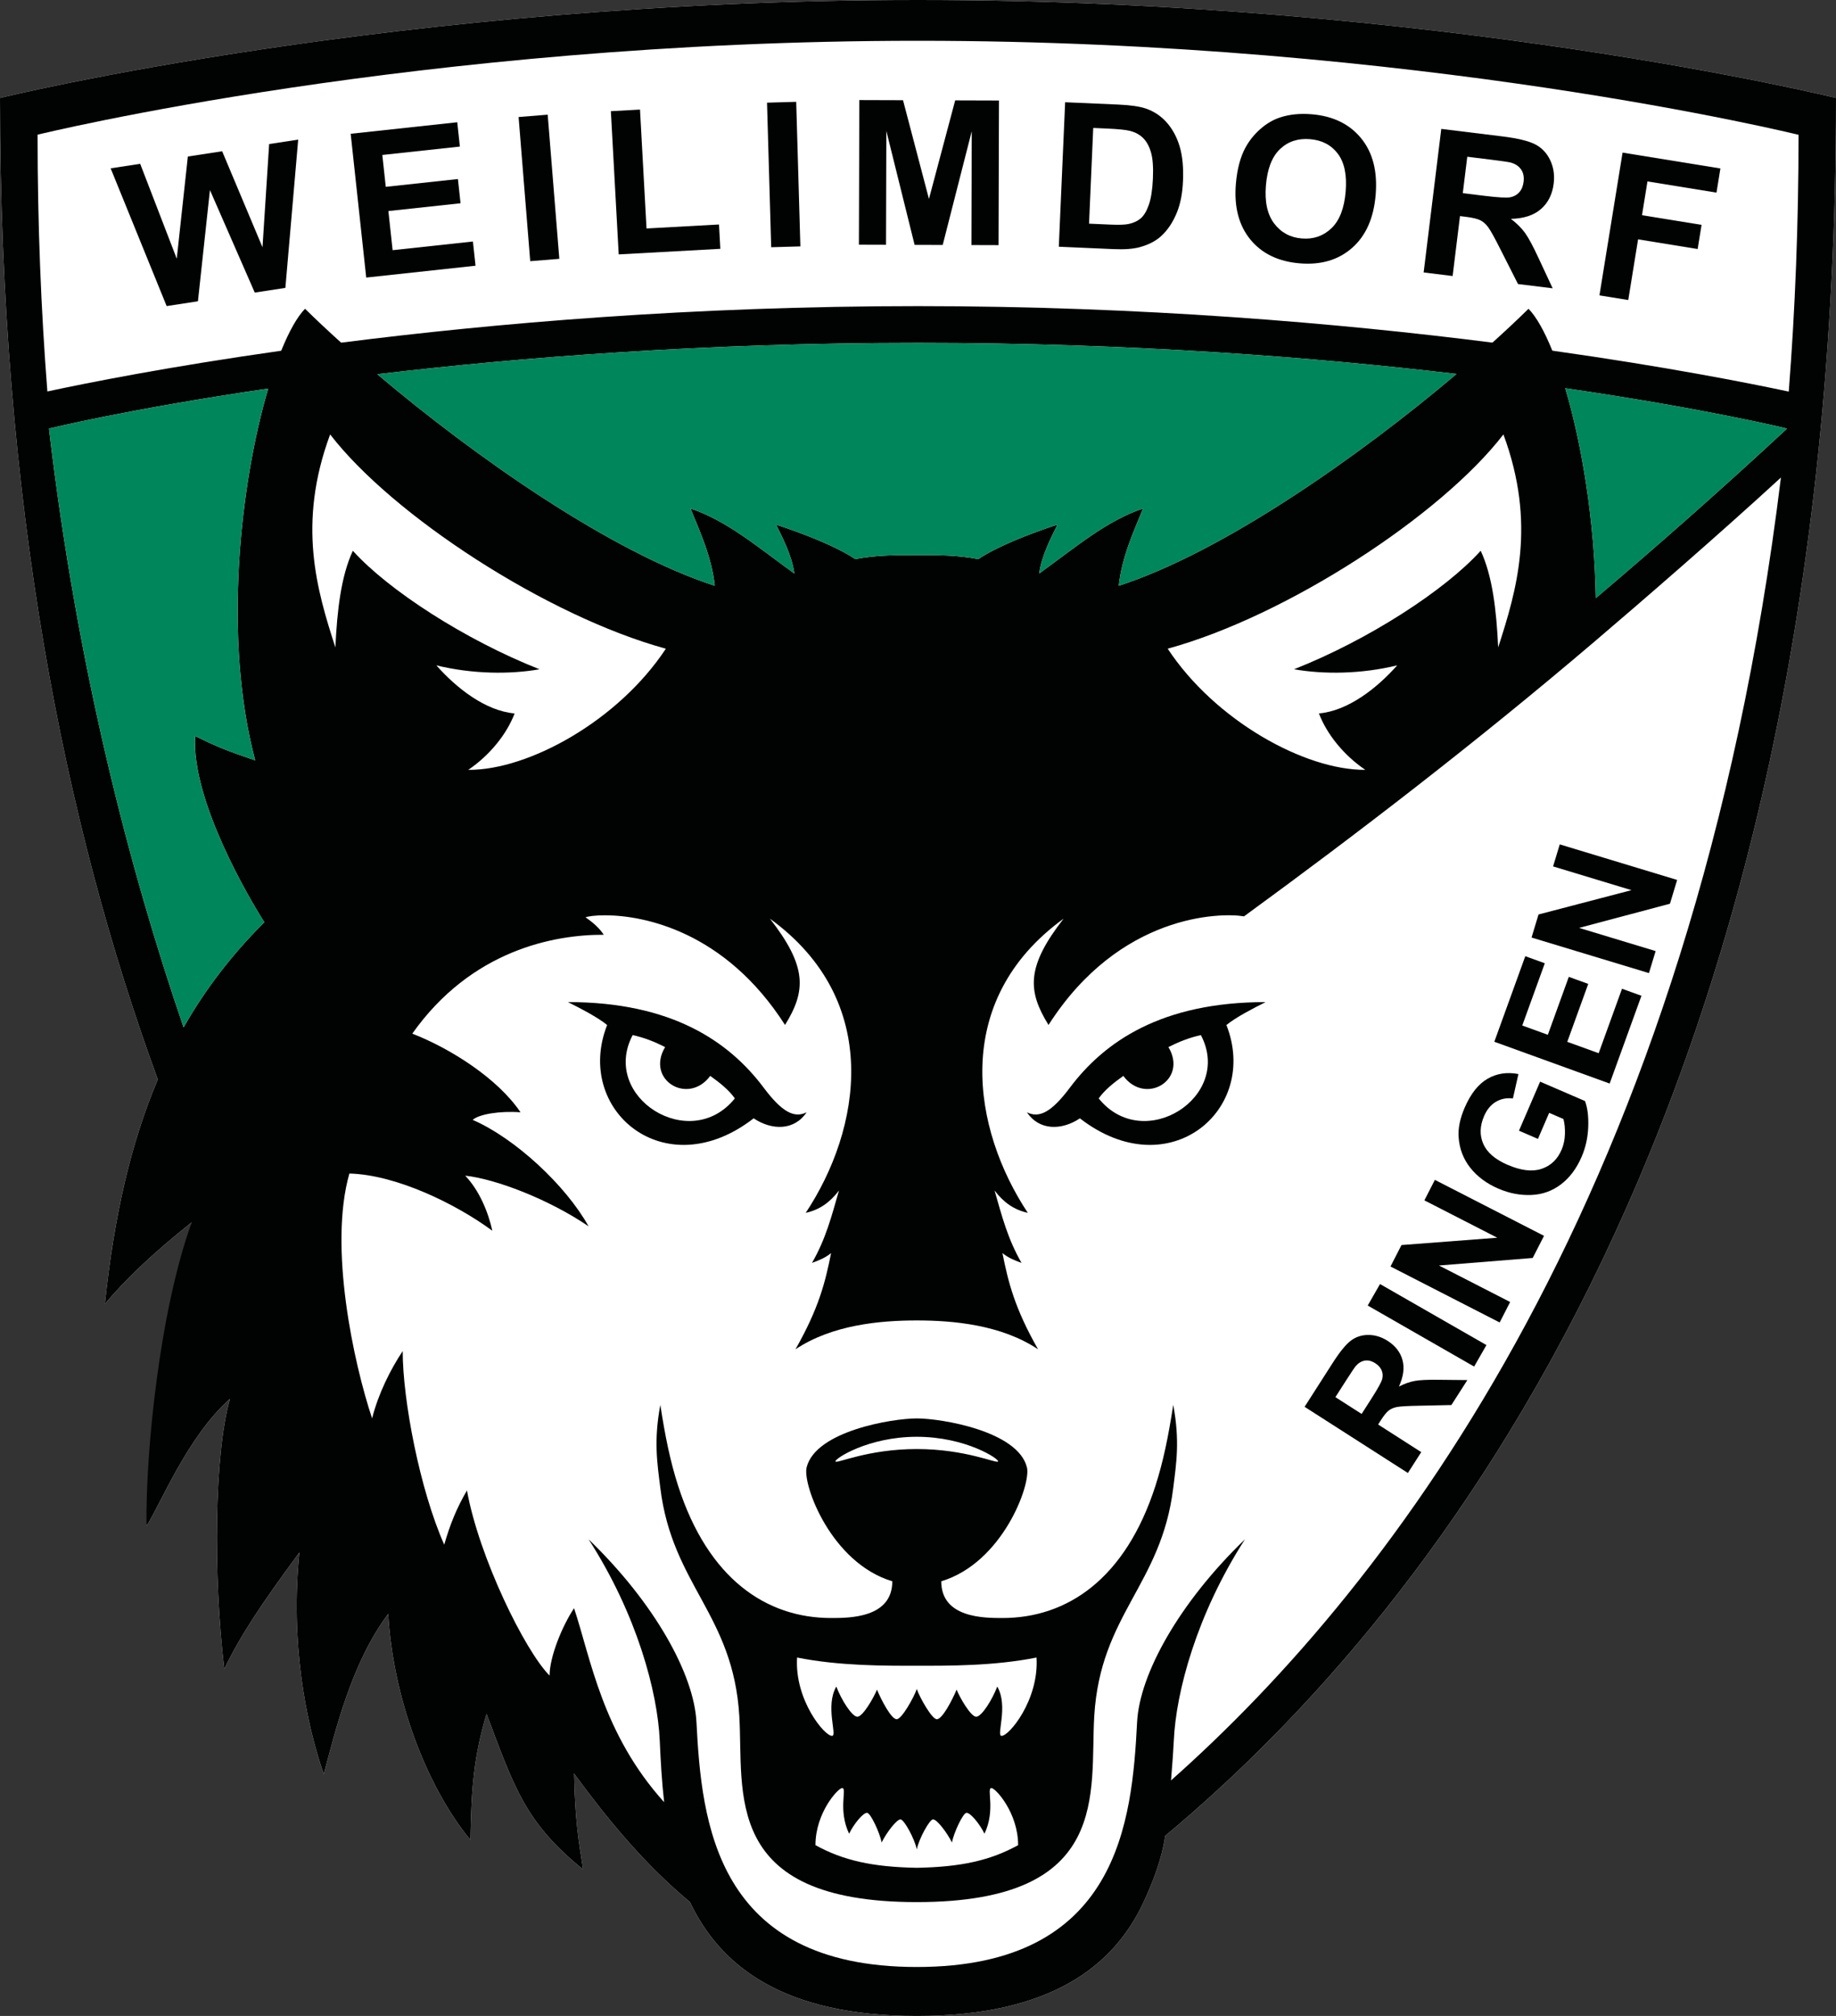 <?xml version="1.0" encoding="utf-8"?>
<!-- Generator: Adobe Illustrator 24.2.0, SVG Export Plug-In . SVG Version: 6.00 Build 0)  -->
<svg version="1.1" id="Logo" xmlns="http://www.w3.org/2000/svg" xmlns:xlink="http://www.w3.org/1999/xlink" x="0px" y="0px"
	 viewBox="0 0 1500 1646.38" style="enable-background:new 0 0 1500 1646.38;" xml:space="preserve">
<rect x="0" y="0" width="1500" height="1646.38" fill="#333333" stroke="none"/>
<style type="text/css">
	.st0{fill:#FFFFFF;}
	.st1{fill:#010202;}
	.st2{fill:#00865B;}
</style>
<path id="white_3_" class="st0" d="M750,0C325.5,0,0,80,0,80c0,329,52.15,592.25,128.94,801.58
	c-21.98,51.64-35.68,111.44-43.26,183.27c17.09-20.03,36.93-39.47,71.03-66.72l-37,248.16c11.24-17.57,33.87-73.75,68.19-103.88
	c-12.86,44.69-13.78,143.75-4.66,220.59c13.31-27.65,30.66-53.51,61.38-95.22c-7.47,72.48,4.86,137.93,19.91,181.16
	c9.3-34.69,22.37-90.56,52.66-131c3.85,69.01,31.46,141.46,67.16,184.69c0.67-43.5,2.93-68.35,13.16-103
	c22.56,59.92,31.51,88.74,78.88,127.09c-3.66-23.38-6.54-39.5-7.38-78.34c24.74,33.73,55.54,72.5,94.69,104.97
	c24.91,52.41,76.33,93.03,185.31,93.03s161-40.62,185.31-93.03c6.81-14.68,14.85-34.26,17.6-54.06
	C1174.05,1314.28,1500,902.68,1500,80C1500,80,1176,0,750,0z"/>
<g id="crest__x26__wolf_-_outlines">
	<path class="st1" d="M750,0C325.5,0,0,80,0,80c0,329,52.15,592.25,128.94,801.58c-21.98,51.64-35.68,111.44-43.26,183.27
		c17.09-20.03,36.93-39.47,71.03-66.72c-26.19,71.8-37.87,187.8-37,248.16c11.24-17.57,33.87-73.75,68.19-103.88
		c-12.86,44.69-13.78,143.75-4.66,220.59c13.31-27.65,30.66-53.51,61.38-95.22c-7.47,72.48,4.86,137.93,19.91,181.16
		c9.3-34.69,22.37-90.56,52.66-131c3.85,69.01,31.46,141.46,67.16,184.69c0.67-43.5,2.93-68.35,13.16-103
		c22.56,59.92,31.51,88.74,78.88,127.09c-3.66-23.38-6.54-39.5-7.38-78.34c24.74,33.73,55.54,72.5,94.69,104.97
		c24.91,52.41,76.33,93.03,185.31,93.03s161-40.62,185.31-93.03c6.81-14.68,14.85-34.26,17.6-54.06
		C1174.05,1314.28,1500,902.68,1500,80C1500,80,1176,0,750,0z M208.5,620.97c-22.14-7.57-30.05-10.49-49.09-19.91
		c-3.1,52.88,44.43,133.01,56.53,152.09c-26.33,26.26-48.1,54.51-65.96,85.86l0,0C105.87,710.28,63.01,545.58,40,350
		c0,0,64.96-15.96,179.12-32.64C196.19,394.96,181.99,521.51,208.5,620.97z M269.72,354.78c50.96,66.17,177.12,148.41,274.28,175
		c-38.72,58.73-112.15,99.29-161.44,98.94c17.86-12.14,31.45-29.28,37.88-46.06c-23.93-2.14-47.51-20.71-63.94-39.28
		c29.29,7.14,60,7.47,84.28,3.19c-60.71-23.93-123.57-64.64-152.5-96.78c-9.64,20.71-12.85,48.58-14.28,78.94
		C259,482.29,242.58,428.04,269.72,354.78z M1228.28,354.78c27.14,73.26,10.72,127.51-4.28,173.94
		c-1.43-30.36-4.64-58.22-14.28-78.94c-28.93,32.14-91.79,72.85-152.5,96.78c24.29,4.29,55,3.96,84.28-3.19
		c-16.43,18.57-40.01,37.14-63.94,39.28c6.43,16.79,20.02,33.92,37.88,46.06c-49.29,0.36-122.72-40.21-161.44-98.94
		C1051.16,503.19,1177.32,420.95,1228.28,354.78z M914,478.38c2.74-23.96,11.82-43.37,19.88-63.12c-29.85,10.1-54,30.82-84.88,53.12
		c1.94-14.56,10-30,15-40c-25.49,8.5-49.75,18.22-64.75,28.22c-17.73-3.49-35.25-3.22-50.25-3.22s-32.52-0.27-50.25,3.22
		c-15-10-39.26-19.72-64.75-28.22c5,10,13.06,25.44,15,40c-30.88-22.31-55.02-43.03-84.88-53.12c8.06,19.75,17.13,39.16,19.88,63.12
		c-84.99-27.49-195.95-105.32-275.75-172.77C425.37,291.74,575.92,280,750,280c173.18,0,323.11,11.62,439.99,25.4
		C1110.16,372.9,999.08,450.86,914,478.38z M1455,390c-71.61,583.94-317.04,903.37-498.28,1064c1.12-13.45,1.98-25.9,2.28-32.62
		c1.77-39.44,18.48-102.67,58.12-164.28c-53.99,52.07-86.1,110.19-88.12,149.28c-4.18,80.91-15,200-180,200s-175.82-119.09-180-200
		c-2.02-39.09-34.14-97.21-88.12-149.28c39.65,61.62,56.36,124.84,58.12,164.28c0.72,16.07,1.64,33.13,3.59,50.41
		c-50.43-55.91-59.91-117.34-73.59-158.41c-10,15-20,40-20,55c-20-20-57.5-96.16-67.5-151.16c-8.21,13.93-13.92,27.85-18.56,44.28
		c-20-45-33.94-118.12-33.94-158.12c-10,15-20,35-25,55c-15-45-35.71-140-18.56-200c38.38,1.01,87.16,24.87,116.78,46.72
		c-3.34-15.28-10.69-33-22.16-44.97c24.36,2.58,67.85,18.93,100.78,41.34c-18.52-33.3-59.87-71.78-94.66-86.91
		c5.07-4.62,22.15-7.46,39.06-6.19c-18.5-27.57-57.26-52.15-88.41-64.22c48.23-68.24,115.89-80.94,156.44-80.75
		c-2.95-4.53-7.48-9.14-14.91-14.25c1.96-0.79,7.85-1.71,16.53-1.66c30.99,0.18,97.45,12.9,146.47,89.56
		c17.15-27.76,18.29-47.49-12.34-86.81c92.9,67.39,74.25,172.39,29.25,240.25c11.19-2.44,19.66-8.4,27.16-18.22
		c-6.01,20.89-10.69,39.4-22.03,59.09c6.14-2.23,10.79-4.14,15.59-8c-4.73,23.74-9.99,44.99-29.09,78.56
		c30-20,69.09-23.56,99.09-23.56s69.09,3.56,99.09,23.56c-19.11-33.57-24.37-54.82-29.09-78.56c4.8,3.86,9.46,5.77,15.59,8
		c-11.34-19.69-16.02-38.2-22.03-59.09c7.5,9.82,15.97,15.77,27.16,18.22c-45-67.86-63.65-172.86,29.25-240.25
		c-30.64,39.32-29.49,59.05-12.34,86.81c58.14-90.93,140.8-91.91,159.74-88.7c-0.02,0.01-0.03,0.03-0.05,0.04
		c92.39-67.41,189.26-141.73,286.06-224.14C1341.07,491.32,1404.55,436.37,1455,390z M1303.75,488.49
		c-1.05-63.79-11.51-126.03-24.96-171.43C1394.23,333.85,1460,350,1460,350C1408.13,398.16,1355.88,444.32,1303.75,488.49z
		 M1268.23,286.37c-6.4-15.84-13.06-27.68-19.45-34.21c-8.78,8.64-18.67,17.94-29.45,27.65C1094.48,263.94,932.79,250,750,250
		c-184.48,0-346.59,13.97-471.29,29.85c-10.79-9.73-20.7-19.03-29.49-27.69c-6.39,6.54-13.06,18.4-19.47,34.27c0,0,0,0,0,0
		C137.93,299.44,71.64,312.61,38.7,319.7c-5.2-66.6-8-136.5-8-209.7c-0.1,0,312.1-76.7,719.3-76.7c408.7,0,719.4,76.8,719.4,76.8
		c0,73.2-2.8,143.1-8,209.7C1428.15,312.73,1360.96,299.45,1268.23,286.37z"/>
	<path class="st1" d="M944,1213.38c-24.55,76.16-72.14,108-125,108c-15,0-50,0-50-30c50-15,73.48-78.95,70-93
		c-7.36-29.73-70-40-90-40c-20,0-82.64,10.27-90,40c-3.48,14.05,20,78,70,93c0,30-35,30-50,30c-52.86,0-100.45-31.84-125-108
		c-6.32-19.62-10.51-40-14.53-66.06c-5.51,29.6-2.49,47.58,0.03,68.03c9.78,79.21,59.5,103.01,64.5,186.03
		c3.74,62.06-15,152,145,152s141.26-89.94,145-152c5-83.03,54.72-106.82,64.5-186.03c2.53-20.45,5.54-38.43,0.03-68.03
		C954.51,1173.37,950.32,1193.75,944,1213.38z M682.56,1193.53c-1-2,26.44-20.16,66.44-20.16s67.44,18.16,66.44,20.16
		S789,1183.38,749,1183.38S683.56,1195.53,682.56,1193.53z M749,1525.38c-36.34-0.68-60.05-6-82.78-18.5
		c0.01-26.6,18.6-46.72,21.84-46.66v0c4.24,0.09-3.66,17.79,5.66,37.31c3.72-7.79,11.5-17.29,14.69-17.06
		c2.96,0.21,10.49,16.64,11.88,24.22c4.01-8.06,12.21-18.84,15.41-18.88c2.88-0.03,11.63,15.97,13.31,24.56
		c1.69-8.59,10.44-24.6,13.31-24.56c3.19,0.04,11.4,10.81,15.41,18.88c1.38-7.58,8.91-24.01,11.88-24.22
		c3.19-0.23,10.96,9.27,14.69,17.06c9.31-19.52,1.42-37.22,5.66-37.31c3.24-0.07,21.83,20.05,21.84,46.66
		C809.05,1519.37,785.34,1524.7,749,1525.38z M818.09,1417.62c-4.14-0.52,5.89-24.25-3.34-40.28c-4.05,10.78-12.7,24.48-17.12,24.66
		c-4.44,0.17-13.51-15.68-16.09-22.12c-3.79,8.98-11.69,24.07-16.09,24.16c-4.07,0.08-13.96-17.57-16.44-24.66
		c-2.48,7.08-12.37,24.73-16.44,24.66c-4.41-0.08-12.31-15.18-16.09-24.16c-2.58,6.45-11.66,22.3-16.09,22.12
		c-4.42-0.17-13.07-13.88-17.12-24.66c-9.24,16.03,0.8,39.76-3.34,40.28c-5.89,0.74-30.92-29.26-28.72-63.97
		c34.88,6.97,72.01,6.72,97.81,6.72c25.8,0,62.93,0.26,97.81-6.72C849.01,1388.37,823.99,1418.36,818.09,1417.62z"/>
	<path class="st1" d="M874,888.38c-15,20-25,25-35,20c10,15,28.28,14.94,43.28,4.94c72.63,56.31,146.96-6.98,119.69-76.22
		c7.53-6.21,22.03-13.72,32.03-18.72C949,818.38,902.3,850.64,874,888.38z M917.75,878.66c17.89,24.25,52.96,3.4,36.84-23.56
		c8.57-4.29,17.25-7.79,26.53-9.75c26.64,50.49-46.93,97.12-83.5,51.69C902.45,890.25,909.68,884.38,917.75,878.66z"/>
	<path class="st1" d="M615.72,913.31c15,10,33.28,10.06,43.28-4.94c-10,5-20,0-35-20c-28.3-37.74-75-70-160-70
		c10,5,24.51,12.51,32.03,18.72C468.76,906.34,543.09,969.63,615.72,913.31z M516.88,845.34c9.29,1.96,17.96,5.46,26.53,9.75
		c-16.11,26.97,18.95,47.81,36.84,23.56c8.07,5.73,15.3,11.59,20.12,18.38C563.8,942.46,490.24,895.83,516.88,845.34z"/>
	<g id="colored_part">
		<path class="st2" d="M1278.79,317.06c13.45,45.41,23.92,107.66,24.96,171.45c52.12-44.17,104.38-90.35,156.24-138.52
			C1460,350,1394.23,333.85,1278.79,317.06z"/>
		<path class="st2" d="M584,478.38c-2.74-23.96-11.82-43.37-19.88-63.12c29.85,10.1,54,30.82,84.88,53.12c-1.94-14.56-10-30-15-40
			c25.49,8.5,49.75,18.22,64.75,28.22c17.73-3.49,35.25-3.22,50.25-3.22s32.52-0.27,50.25,3.22c15-10,39.26-19.72,64.75-28.22
			c-5,10-13.06,25.44-15,40c30.88-22.31,55.02-43.03,84.88-53.12c-8.06,19.75-17.13,39.16-19.88,63.12
			c85.08-27.52,196.17-105.48,276-172.98C1073.12,291.62,923.18,280,750,280c-174.08,0-324.63,11.74-441.75,25.6
			C388.05,373.06,499.01,450.89,584,478.38z"/>
		<path class="st2" d="M215.94,753.16c-12.1-19.09-59.63-99.22-56.53-152.09c19.05,9.41,26.96,12.34,49.09,19.91
			c-26.51-99.46-12.31-226.01,10.62-303.61C104.96,334.04,40,350,40,350c23.01,195.58,65.87,360.28,109.98,489.02
			C167.84,807.66,189.61,779.41,215.94,753.16z"/>
	</g>
</g>
<g id="Weilimdorf">
	<path class="st1" d="M136.15,249.96L90.4,137.48l24.13-3.7l29.88,77.5l9.06-83.46l28.03-4.29l32.96,78.41l5.43-84.29l23.73-3.63
		l-10.47,121.09l-25.01,3.83l-36.62-83.72l-9.81,90.83L136.15,249.96z"/>
	<path class="st1" d="M299.2,226.68l-12.7-117.43l87.07-9.41l2.15,19.86l-63.36,6.85l2.81,26.03l58.95-6.37l2.14,19.78l-58.95,6.37
		l3.46,31.96l65.6-7.09l2.14,19.78L299.2,226.68z"/>
	<path class="st1" d="M433.19,213.3l-9.5-117.73l23.77-1.92l9.5,117.73L433.19,213.3z"/>
	<path class="st1" d="M505.48,207.76L499.07,90.8l23.81-1.31l5.32,97.1l59.21-3.25l1.09,19.87L505.48,207.76z"/>
	<path class="st1" d="M630.06,201.91l-3.41-118.06l23.84-0.69l3.41,118.06L630.06,201.91z"/>
	<path class="st1" d="M701.72,199.84l0.35-118.11l35.69,0.11l21.19,80.63l21.43-80.5l35.77,0.11l-0.35,118.11l-22.16-0.07
		l0.27-92.97l-23.72,92.9l-22.96-0.07l-23.09-93.04l-0.27,92.97L701.72,199.84z"/>
	<path class="st1" d="M870.21,83.5l43.54,1.9c9.82,0.43,17.27,1.51,22.36,3.24c6.83,2.34,12.6,6.22,17.31,11.64
		c4.71,5.42,8.19,11.96,10.43,19.61c2.25,7.65,3.13,17,2.64,28.06c-0.42,9.71-2,18.03-4.72,24.95c-3.33,8.46-7.84,15.22-13.55,20.29
		c-4.31,3.84-10.03,6.74-17.15,8.69c-5.33,1.43-12.4,1.96-21.2,1.57l-44.83-1.96L870.21,83.5z M893.16,104.5l-3.42,78.16l17.79,0.78
		c6.65,0.29,11.47,0.13,14.46-0.5c3.91-0.8,7.18-2.29,9.83-4.49c2.65-2.19,4.9-5.9,6.74-11.12c1.84-5.21,2.96-12.38,3.36-21.51
		c0.4-9.12-0.1-16.16-1.5-21.11c-1.4-4.95-3.48-8.86-6.26-11.73c-2.78-2.86-6.37-4.88-10.78-6.04c-3.29-0.9-9.8-1.56-19.51-1.98
		L893.16,104.5z"/>
	<path class="st1" d="M1009.7,150.18c1-11.99,3.62-21.9,7.88-29.74c3.17-5.77,7.27-10.85,12.3-15.23
		c5.02-4.38,10.39-7.49,16.09-9.34c7.59-2.5,16.18-3.35,25.76-2.55c17.34,1.44,30.77,7.97,40.29,19.59
		c9.52,11.62,13.48,27.02,11.89,46.18c-1.58,19-7.98,33.44-19.2,43.32c-11.22,9.88-25.48,14.1-42.77,12.66
		c-17.5-1.45-30.98-7.95-40.42-19.48C1012.09,184.05,1008.14,168.91,1009.7,150.18z M1034.25,151.41
		c-1.11,13.33,1.13,23.69,6.72,31.08c5.58,7.39,13.12,11.48,22.59,12.26c9.47,0.79,17.53-1.98,24.17-8.3
		c6.64-6.32,10.53-16.31,11.66-29.96c1.12-13.49-1-23.8-6.37-30.93c-5.36-7.13-12.94-11.1-22.74-11.91
		c-9.8-0.81-17.97,1.89-24.52,8.11C1039.21,127.98,1035.38,137.86,1034.25,151.41z"/>
	<path class="st1" d="M1163.11,222.5l14.4-117.23l49.82,6.12c12.53,1.54,21.5,3.71,26.92,6.51c5.42,2.8,9.5,7.11,12.25,12.91
		c2.75,5.8,3.7,12.17,2.85,19.1c-1.08,8.8-4.56,15.74-10.43,20.84c-5.88,5.1-14.05,7.76-24.52,7.99c4.75,3.61,8.57,7.41,11.47,11.39
		c2.89,3.98,6.61,10.88,11.14,20.69l11.5,24.63l-28.31-3.48l-13.98-27.61c-4.96-9.86-8.41-16.12-10.36-18.76
		c-1.95-2.65-4.12-4.56-6.52-5.75c-2.4-1.19-6.32-2.11-11.75-2.78l-4.8-0.59l-6.01,48.94L1163.11,222.5z M1195.09,157.75l17.51,2.15
		c11.36,1.39,18.5,1.79,21.45,1.17c2.94-0.61,5.36-1.99,7.25-4.14c1.89-2.15,3.05-4.98,3.48-8.5c0.48-3.94-0.18-7.26-1.99-9.94
		c-1.81-2.68-4.59-4.58-8.35-5.69c-1.89-0.5-7.63-1.34-17.22-2.52l-18.47-2.27L1195.09,157.75z"/>
	<path class="st1" d="M1306.73,241.22l18.9-116.59l79.93,12.95l-3.2,19.72l-56.39-9.14l-4.47,27.6l48.67,7.89l-3.2,19.72
		l-48.67-7.89l-8.03,49.55L1306.73,241.22z"/>
</g>
<g id="Ringen">
	<path class="st1" d="M1150.23,1202.94l-84.39-54.04l22.97-35.86c5.78-9.02,10.73-15.09,14.86-18.2c4.13-3.12,8.92-4.66,14.37-4.64
		c5.45,0.03,10.67,1.64,15.66,4.83c6.33,4.06,10.37,9.27,12.11,15.63c1.74,6.37,0.78,13.6-2.89,21.69
		c4.51-2.31,8.82-3.84,12.92-4.59c4.11-0.75,10.75-1.06,19.91-0.93l23.06,0.24l-13.05,20.38l-26.25,0.56
		c-9.36,0.17-15.42,0.52-18.16,1.04s-5,1.48-6.79,2.88c-1.79,1.4-3.94,4.05-6.44,7.97l-2.21,3.45l35.23,22.56L1150.23,1202.94z
		 M1112.44,1154.71l8.07-12.61c5.23-8.17,8.16-13.5,8.77-15.98c0.61-2.48,0.44-4.83-0.51-7.06c-0.95-2.23-2.69-4.16-5.23-5.78
		c-2.84-1.82-5.62-2.53-8.34-2.13c-2.72,0.4-5.19,1.83-7.42,4.3c-1.08,1.26-3.83,5.34-8.25,12.25l-8.52,13.3L1112.44,1154.71z"/>
	<path class="st1" d="M1204.35,1116.03l-86.94-49.84l10.06-17.55l86.94,49.84L1204.35,1116.03z"/>
	<path class="st1" d="M1225.21,1080.02l-89.18-45.71l8.98-17.52l78.26-5.98l-59.56-30.52l8.57-16.73l89.18,45.71l-9.26,18.07
		l-76.58,6.15l58.16,29.81L1225.21,1080.02z"/>
	<path class="st1" d="M1256.49,930.1l-15.5-6.69l17.27-40.05l36.66,15.81c2.09,5.52,2.97,12.59,2.65,21.21
		c-0.32,8.62-2.11,16.72-5.38,24.29c-4.15,9.63-9.79,17.15-16.91,22.56s-15.22,8.3-24.28,8.66c-9.06,0.36-18.01-1.36-26.84-5.17
		c-9.58-4.13-17.23-9.81-22.95-17.04c-5.72-7.23-8.89-15.57-9.53-25.03c-0.51-7.22,1.13-15.22,4.92-24.01
		c4.93-11.42,11.17-19.31,18.73-23.67c7.56-4.36,15.97-5.63,25.21-3.83l-4.51,19.94c-5.08-0.65-9.7,0.25-13.86,2.7
		c-4.16,2.45-7.39,6.35-9.7,11.71c-3.5,8.12-3.71,15.68-0.63,22.69c3.08,7.01,9.69,12.7,19.81,17.07
		c10.92,4.71,20.16,5.82,27.71,3.32c7.55-2.5,13.03-7.68,16.42-15.55c1.68-3.89,2.6-8.12,2.76-12.69c0.16-4.57-0.24-8.73-1.21-12.47
		l-11.68-5.04L1256.49,930.1z"/>
	<path class="st1" d="M1315.08,884.9l-94.23-34.13l25.3-69.87l15.94,5.77l-18.41,50.84l20.89,7.57l17.13-47.31l15.88,5.75
		l-17.13,47.31l25.65,9.29l19.07-52.64l15.88,5.75L1315.08,884.9z"/>
	<path class="st1" d="M1347.17,794.7l-95.91-29.04l5.71-18.84l75.94-19.86l-64.05-19.39l5.45-17.99l95.91,29.04l-5.88,19.43
		l-74.25,19.73l62.55,18.94L1347.17,794.7z"/>
</g>
</svg>
